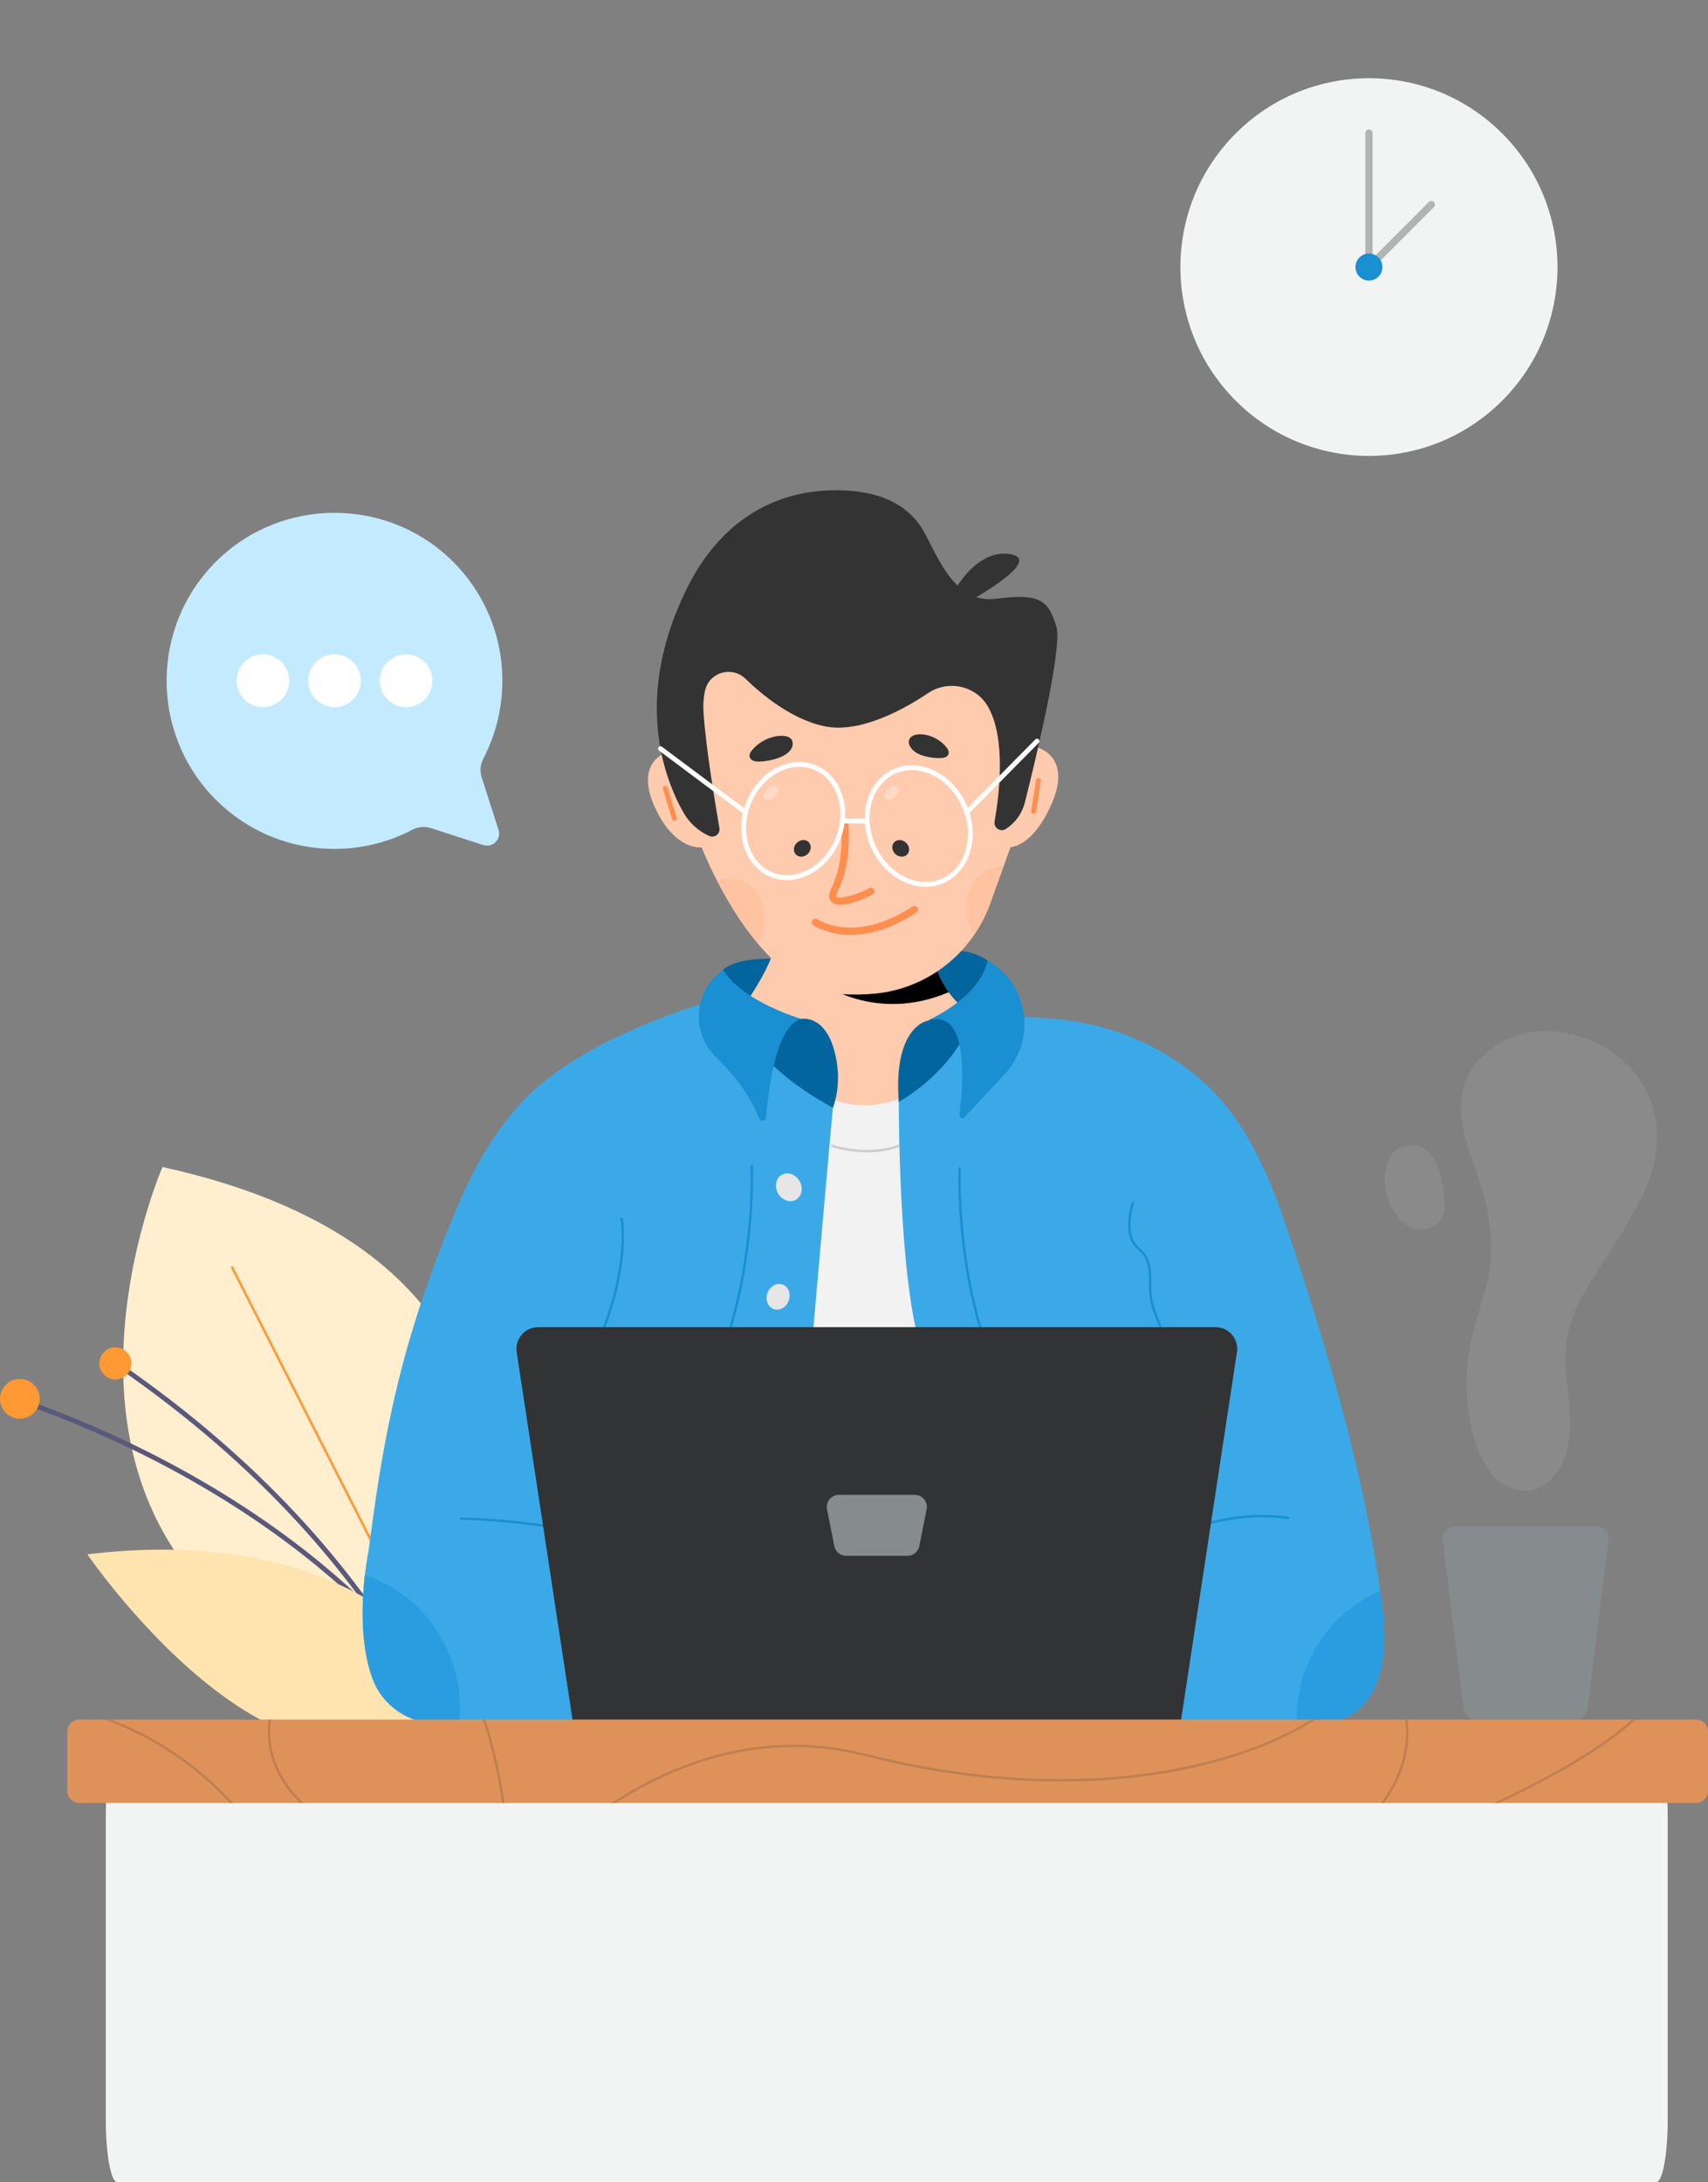 <svg xmlns="http://www.w3.org/2000/svg" width="339" height="433" viewBox="0 0 339 433" fill="none"><rect x="0" y="0" width="339" height="433" fill="#808080" stroke="none"/><g clip-path="url(#clip0_220_4142)"><path d="M328.723 348H23.277C22.019 348 21 353.507 21 360.299V420.701C21 427.493 22.019 433 23.277 433H328.723C329.981 433 331 427.493 331 420.701V360.299C331 353.507 329.981 348 328.723 348Z" fill="#F2F4F4"></path><g opacity="0.2"><path d="M303.976 295.67C303.224 295.837 302.44 295.874 301.638 295.748C293.156 294.419 291.193 281.445 291.066 274.623C290.938 267.703 293.215 261.662 295.019 255.109C296.442 249.944 296.084 244.423 294.989 239.234C293.166 230.601 286.765 220.936 291.951 212.443C295.181 207.154 302.075 204.107 308.165 204.628C323.143 205.912 335.027 219.891 325.422 238.414C322.824 243.424 319.752 248.163 316.646 252.869C312.595 259.009 310.191 264.333 310.791 271.849C311.254 277.675 312.602 283.967 310.449 289.605C309.412 292.324 306.948 295.012 303.976 295.67Z" fill="#B3B3B3"></path></g><path d="M93.539 311.426C93.539 311.426 114.974 249.764 32.251 231.571C32.251 231.571 -3.32 312.961 77.293 336.091L93.539 311.426Z" fill="#FFEFCF"></path><path d="M84.992 328.219C84.905 328.219 84.821 328.172 84.779 328.088L45.843 251.589C45.782 251.472 45.829 251.326 45.948 251.268C46.065 251.207 46.211 251.254 46.269 251.373L85.205 327.872C85.266 327.989 85.219 328.135 85.1 328.193C85.064 328.212 85.027 328.219 84.992 328.219Z" fill="#FF9934"></path><path d="M87.384 336.858C87.22 336.858 87.061 336.774 86.969 336.621C86.916 336.528 81.346 327.137 68.088 315.209C55.85 304.201 34.371 288.718 1.538 277.481C1.288 277.394 1.155 277.122 1.241 276.874C1.328 276.623 1.599 276.492 1.847 276.576C34.858 287.877 56.456 303.454 68.764 314.532C82.118 326.554 87.74 336.043 87.793 336.139C87.927 336.366 87.849 336.661 87.622 336.795C87.547 336.839 87.463 336.861 87.381 336.861L87.384 336.858Z" fill="#5A597C"></path><path d="M90.219 351.809C90.007 351.809 89.812 351.666 89.756 351.453C89.728 351.347 86.901 340.799 77.352 325.731C68.539 311.822 52.032 291.105 23.453 271.404C23.235 271.254 23.181 270.956 23.331 270.738C23.481 270.52 23.778 270.464 23.995 270.616C52.73 290.423 69.325 311.264 78.188 325.262C87.804 340.448 90.655 351.106 90.683 351.212C90.751 351.467 90.596 351.729 90.341 351.795C90.301 351.807 90.259 351.811 90.219 351.811V351.809Z" fill="#5A597C"></path><path d="M312.702 341.214H292.891C291.685 341.214 290.667 340.314 290.518 339.116L286.333 305.581C286.155 304.151 287.267 302.891 288.706 302.891H316.886C318.325 302.891 319.437 304.154 319.259 305.581L315.075 339.116C314.925 340.314 313.907 341.214 312.702 341.214Z" fill="#868B8D"></path><path d="M90.578 334.027C90.578 334.027 73.795 301.649 17.328 308.422C17.328 308.422 60.743 371.844 90.578 334.027Z" fill="#FFE4AF"></path><path d="M143.53 192.463C143.53 192.463 146.156 189.1 158.669 190.628C171.185 192.156 187.301 188.61 187.301 188.61C187.301 188.61 192.69 188.045 196.03 190.628C199.37 193.21 193.711 199.224 193.711 199.224L148.868 202.582L143.527 192.463H143.53Z" fill="#02659D"></path><path d="M165.912 200.123C155.912 199.87 145.757 196.751 136.373 200.098C126.307 203.686 116.213 207.981 107.83 214.747C99.48 221.484 94.102 231.365 90.065 241.132C85.511 252.147 81.621 263.426 78.834 275.029C77.081 282.329 75.705 289.716 74.614 297.142C74.09 300.718 73.591 304.299 73.119 307.882C73.119 307.882 70.032 322.67 73.982 333.192C75.981 338.519 81.136 341.994 86.819 341.994H262.235C262.235 341.994 277.499 342.728 274.323 318.52C270.983 293.043 263.52 267.881 255.383 243.586C251.811 232.925 247.082 221.981 238.5 214.402C230.402 207.25 219.955 203.029 209.22 202.176C191.639 200.777 165.922 200.126 165.915 200.126L165.912 200.123Z" fill="#3BA9E7"></path><path d="M131.991 149.427C131.991 149.427 125.909 151.435 130.049 160.336C134.191 169.236 139.616 168.116 139.616 168.116L131.991 149.427Z" fill="#FFCBAE"></path><path d="M205.047 148.065C205.047 148.065 213.561 149.427 208.35 160.336C204.116 169.192 199.543 168.116 199.543 168.116L205.05 148.065H205.047Z" fill="#FFCBAE"></path><path d="M154.353 184.8C154.353 184.8 154.922 189.773 146.375 201.347C143.735 204.923 145.069 208.53 148.488 211.579C150.311 213.203 152.588 208.3 155.308 209.519C158.179 210.806 161.528 218.185 164.746 218.816C171.283 220.098 177.801 219.315 181.568 216.582C192.245 208.839 190.494 199.39 190.494 199.39C190.494 199.39 185.203 194.8 185.121 187.722L154.353 184.802V184.8Z" fill="#FFCBAE"></path><path d="M188.302 196.878C186.837 194.842 185.17 191.669 185.124 187.72L175.797 186.834L162.785 194.914C162.785 194.914 173.693 203.124 188.299 196.878H188.302Z" fill="black"></path><path d="M189.476 117.138C189.476 117.138 193.944 108.772 200.609 109.978C207.276 111.185 192.024 119.512 192.024 119.512C192.024 119.512 188.137 119.174 189.476 117.138Z" fill="#333333"></path><path d="M202.554 162.613L196.511 179.341C192.963 189.163 184.121 196.137 173.742 197.157C171.682 197.358 169.45 197.412 167.039 197.264C148.694 196.142 137.839 164.558 137.839 164.558L136.805 132.544L152.595 127.749L202.556 133.971V162.616L202.554 162.613Z" fill="#FFCBAE"></path><path d="M140.751 165.876C138.607 164.904 136.816 163.287 135.653 161.238C131.869 154.564 125.503 138.26 136.545 116.344C142.063 105.388 151.406 97.819 164.465 97.31C172.349 97.003 179.881 98.932 183.55 105.815C186.551 111.441 189.752 119.695 197.527 118.833C197.606 118.823 197.686 118.814 197.765 118.805C206.696 117.638 208.119 119.323 209.673 124.378C210.92 128.434 205.577 150.615 203.422 159.209C202.874 161.391 201.519 163.28 199.631 164.498C198.561 165.19 197.185 164.273 197.405 163.02C198.376 157.47 199.682 146.374 196.062 140.166C193.642 136.015 188.161 134.865 184.18 137.55C179.895 140.44 170.803 145.701 163.466 144.079C157.086 142.669 151.291 137.914 147.945 134.673C145.309 132.12 140.851 133.344 139.971 136.906C139.66 138.164 139.517 139.711 139.651 141.616C140.133 148.584 141.916 159.31 142.789 164.297C142.99 165.452 141.818 166.359 140.751 165.876Z" fill="#333333"></path><path d="M160.279 169.483C159.556 170.141 158.505 170.162 157.932 169.532C157.359 168.901 157.48 167.854 158.203 167.198C158.927 166.539 159.977 166.518 160.551 167.149C161.124 167.779 161.002 168.827 160.279 169.483Z" fill="#333333"></path><path d="M177.731 169.483C178.454 170.141 179.505 170.162 180.078 169.532C180.651 168.901 180.53 167.854 179.807 167.198C179.083 166.539 178.033 166.518 177.459 167.149C176.886 167.779 177.008 168.827 177.731 169.483Z" fill="#333333"></path><path d="M168.841 185.502C164.299 185.502 161.612 183.724 161.422 183.595C161.095 183.372 161.011 182.924 161.235 182.596C161.458 182.268 161.902 182.184 162.23 182.407C162.536 182.613 169.787 187.328 181.107 179.873C181.437 179.655 181.882 179.747 182.099 180.079C182.317 180.41 182.226 180.857 181.893 181.075C176.684 184.506 172.242 185.505 168.841 185.505V185.502Z" fill="#FF8E4F"></path><path d="M166.745 179.536C166.13 179.536 165.594 179.421 165.21 179.14C164.632 178.716 164.148 177.816 165.119 175.934C167.663 171.003 166.958 163.544 166.951 163.469C166.912 163.075 167.199 162.724 167.595 162.684C167.988 162.642 168.339 162.932 168.379 163.326C168.412 163.647 169.135 171.28 166.394 176.592C165.959 177.434 165.95 177.884 166.046 177.968C166.809 178.645 171.433 176.942 172.376 176.316C172.657 176.082 173.076 176.096 173.34 176.36C173.621 176.642 173.621 177.096 173.34 177.375C173.081 177.635 169.254 179.534 166.748 179.534L166.745 179.536ZM172.365 176.325C172.348 176.339 172.334 176.353 172.325 176.363C172.336 176.351 172.35 176.337 172.365 176.325Z" fill="#FF8E4F"></path><path d="M148.813 149.619C148.888 149.371 149.036 149.122 149.232 148.886C150.384 147.505 152.008 146.53 153.761 146.151C154.917 145.9 157.346 145.794 157.332 147.526C157.309 150.224 152.558 151.105 150.618 151.119C150.185 151.121 149.733 151.098 149.361 150.88C148.799 150.552 148.673 150.09 148.816 149.619H148.813Z" fill="#333333"></path><path d="M188.258 149.033C188.197 148.813 188.075 148.588 187.921 148.381C186.652 146.701 184.247 145.504 182.122 145.731C180.799 145.874 179.943 146.771 180.603 148.065C181.494 149.816 184.146 150.326 185.908 150.418C186.322 150.439 186.739 150.439 187.151 150.383C187.853 150.287 188.48 149.818 188.26 149.033H188.258Z" fill="#333333"></path><g opacity="0.5"><path d="M199.19 171.932C198.163 171.894 197.14 172.07 196.171 172.496C192.153 174.273 190.62 179.625 192.747 184.451C192.918 184.835 193.11 185.201 193.316 185.554C194.624 183.654 195.706 181.57 196.513 179.339L199.19 171.929V171.932Z" fill="#FFBB95"></path></g><g opacity="0.5"><path d="M147.625 175.017C145.949 174.218 144.082 174.178 142.312 174.75C144.386 178.776 147.148 183.386 150.534 187.384C150.588 187.279 150.649 187.178 150.7 187.068C152.968 182.306 151.59 176.911 147.625 175.017Z" fill="#FFBB95"></path></g><path d="M172 162.442H167.184V163.401H172V162.442Z" fill="white"></path><path d="M147.969 161.652C147.87 161.652 147.77 161.622 147.683 161.556L130.809 148.946C130.599 148.789 130.554 148.489 130.711 148.275C130.868 148.064 131.167 148.02 131.38 148.177L148.254 160.787C148.465 160.944 148.509 161.244 148.352 161.458C148.259 161.584 148.114 161.65 147.969 161.65V161.652Z" fill="white"></path><path d="M191.883 161.652C191.762 161.652 191.64 161.605 191.546 161.514C191.359 161.329 191.357 161.024 191.542 160.837L205.492 146.722C205.677 146.534 205.981 146.532 206.169 146.72C206.356 146.905 206.358 147.209 206.173 147.397L192.223 161.512C192.129 161.605 192.005 161.655 191.883 161.655V161.652Z" fill="white"></path><path d="M183.731 175.971C179.413 175.971 175.002 172.964 172.86 168.109C170.11 161.875 172.13 154.924 177.361 152.609C182.591 150.293 189.083 153.483 191.833 159.716C194.583 165.95 192.563 172.901 187.333 175.216C186.177 175.727 184.957 175.971 183.731 175.971ZM180.972 152.812C179.872 152.812 178.784 153.028 177.749 153.487C173.001 155.587 171.201 161.973 173.735 167.724C176.27 173.473 182.198 176.442 186.947 174.342C191.695 172.242 193.495 165.856 190.96 160.105C188.976 155.608 184.918 152.812 180.974 152.812H180.972Z" fill="white"></path><path d="M156.207 174.637C155.112 174.637 154.033 174.434 153.006 174.023C147.866 171.973 145.664 165.324 148.1 159.201C150.537 153.077 156.699 149.764 161.84 151.814C164.347 152.812 166.233 154.917 167.155 157.736C168.066 160.525 167.921 163.686 166.748 166.637C165.573 169.587 163.509 171.982 160.932 173.381C159.395 174.216 157.785 174.637 156.21 174.637H156.207ZM158.651 152.163C154.752 152.163 150.787 155.036 148.987 159.555C146.748 165.188 148.709 171.279 153.359 173.133C155.596 174.026 158.124 173.815 160.474 172.538C162.854 171.246 164.763 169.025 165.856 166.281C166.947 163.536 167.085 160.607 166.245 158.031C165.414 155.486 163.724 153.593 161.487 152.702C160.57 152.337 159.612 152.161 158.653 152.161L158.651 152.163Z" fill="white"></path><g opacity="0.3"><path d="M154.268 156.106C154.652 156.49 154.418 157.35 153.744 158.025C153.07 158.7 152.211 158.934 151.827 158.55C151.443 158.166 151.677 157.306 152.351 156.631C153.025 155.956 153.884 155.721 154.268 156.106Z" fill="white"></path></g><g opacity="0.3"><path d="M178.215 156.106C178.599 156.49 178.365 157.35 177.691 158.025C177.017 158.7 176.158 158.934 175.774 158.55C175.391 158.166 175.625 157.306 176.299 156.631C176.973 155.956 177.832 155.721 178.215 156.106Z" fill="white"></path></g><path d="M205.143 161.512C205.117 161.512 205.094 161.512 205.068 161.507C204.806 161.465 204.628 161.221 204.67 160.959L205.641 154.796C205.684 154.535 205.929 154.357 206.189 154.397C206.451 154.439 206.629 154.683 206.587 154.946L205.616 161.109C205.578 161.346 205.375 161.514 205.143 161.514V161.512Z" fill="#FF8E4F"></path><path d="M133.843 162.888C133.637 162.888 133.447 162.754 133.386 162.548L131.58 156.577C131.502 156.324 131.645 156.056 131.898 155.979C132.151 155.902 132.417 156.045 132.495 156.298L134.301 162.269C134.379 162.522 134.236 162.789 133.983 162.867C133.936 162.881 133.889 162.888 133.845 162.888H133.843Z" fill="#FF8E4F"></path><path d="M157.986 238.056C156.812 238.735 155.223 238.182 154.439 236.823C153.655 235.461 153.97 233.809 155.145 233.13C156.32 232.45 157.909 233.003 158.693 234.362C159.477 235.721 159.161 237.376 157.986 238.056Z" fill="#E6E6E6"></path><path d="M155.351 254.897C156.507 255.335 157.036 256.774 156.531 258.112C156.025 259.45 154.68 260.181 153.524 259.745C152.367 259.307 151.839 257.868 152.344 256.53C152.85 255.192 154.195 254.461 155.351 254.897Z" fill="#E6E6E6"></path><g opacity="0.2"><path d="M281.035 243.834C274.232 242.428 271.831 227.613 280.045 227.24C285.629 226.985 286.589 235.257 286.701 239.26C286.79 242.414 284.167 244.47 281.059 243.842C281.052 243.842 281.042 243.839 281.035 243.837V243.834Z" fill="#B3B3B3"></path></g><path d="M165.458 218.195C165.458 218.195 170.989 220.829 178.382 218.057C178.382 218.057 178.286 249.6 182.03 264.763H161.33C161.33 264.763 164.742 225.565 165.458 218.197V218.195Z" fill="#F2F2F2"></path><path d="M172.185 228.66C168.276 228.66 165.143 227.622 165.096 227.606C164.972 227.564 164.904 227.428 164.946 227.301C164.988 227.177 165.124 227.109 165.25 227.151C165.321 227.175 172.215 229.459 178.225 227.153C178.347 227.107 178.487 227.168 178.534 227.292C178.581 227.416 178.52 227.554 178.396 227.601C176.327 228.396 174.158 228.66 172.185 228.66Z" fill="#CCCCCC"></path><path d="M178.574 313.954C162.801 313.954 146.276 312.968 136.044 309.574C111.782 301.529 91.716 301.585 91.514 301.599C91.404 301.599 91.276 301.494 91.273 301.363C91.273 301.231 91.379 301.121 91.51 301.121C91.706 301.121 111.854 301.051 136.194 309.122C160.062 317.036 218.463 311.796 220.892 311.573C221.971 310.68 237.344 298.304 255.7 300.971C255.831 300.99 255.92 301.112 255.901 301.243C255.882 301.374 255.756 301.459 255.629 301.445C236.912 298.719 221.297 311.852 221.142 311.986L221.084 312.035L221.009 312.042C220.66 312.075 200.335 313.954 178.572 313.954H178.574Z" fill="#1A8FD1"></path><path d="M233.019 269.402C232.933 269.402 232.848 269.353 232.806 269.271C232.771 269.203 229.366 262.358 228.392 258.627C228.046 257.298 228.039 255.911 228.034 254.57C228.023 252.081 228.013 249.731 225.87 247.992C222.359 245.147 224.559 238.862 224.655 238.597C224.699 238.473 224.838 238.409 224.962 238.452C225.086 238.496 225.151 238.634 225.107 238.759C225.083 238.819 222.925 244.99 226.172 247.622C228.493 249.503 228.505 252.079 228.514 254.57C228.521 255.88 228.526 257.237 228.856 258.507C229.815 262.189 233.199 268.99 233.235 269.058C233.293 269.175 233.246 269.32 233.127 269.379C233.092 269.395 233.057 269.404 233.019 269.404V269.402Z" fill="#1A8FD1"></path><path d="M118.832 266.225C118.799 266.225 118.769 266.218 118.736 266.206C118.615 266.152 118.558 266.011 118.612 265.892C124.854 251.47 123.174 241.998 123.155 241.904C123.131 241.775 123.216 241.648 123.344 241.625C123.475 241.602 123.599 241.686 123.623 241.815C123.642 241.911 125.355 251.512 119.05 266.082C119.01 266.173 118.924 266.225 118.83 266.225H118.832Z" fill="#1A8FD1"></path><path d="M144.465 265.327C144.442 265.327 144.416 265.322 144.392 265.315C144.266 265.276 144.198 265.14 144.238 265.013C149.7 247.976 148.975 231.517 148.968 231.353C148.961 231.222 149.064 231.11 149.195 231.103C149.319 231.084 149.438 231.196 149.445 231.33C149.452 231.494 150.185 248.037 144.694 265.161C144.662 265.262 144.568 265.327 144.467 265.327H144.465Z" fill="#1A8FD1"></path><path d="M195.21 265.796C195.11 265.796 195.016 265.73 194.983 265.63C189.493 248.506 190.223 231.963 190.232 231.799C190.239 231.668 190.333 231.557 190.483 231.572C190.614 231.579 190.717 231.689 190.71 231.822C190.703 231.986 189.977 248.445 195.44 265.482C195.479 265.609 195.411 265.742 195.285 265.784C195.262 265.791 195.236 265.796 195.213 265.796H195.21Z" fill="#1A8FD1"></path><path d="M72.412 312.551C71.818 317.767 71.422 326.373 73.983 333.192C75.981 338.519 81.137 341.995 86.819 341.995H91.107C91.214 340.992 91.273 339.972 91.273 338.939C91.273 326.544 83.339 316.054 72.41 312.553L72.412 312.551Z" fill="#299DDF"></path><path d="M274.323 318.518C274.204 317.613 274.08 316.659 273.946 315.668C264.194 319.811 257.33 329.687 257.33 341.214C257.33 341.477 257.342 341.735 257.349 341.995H262.233C262.233 341.995 277.497 342.728 274.321 318.52L274.323 318.518Z" fill="#299DDF"></path><path d="M165.464 208.031C163.428 201.265 159.033 202.175 159.033 202.175C158.163 201.985 152.958 205.223 151.855 209.744C156.693 215.319 165.305 219.802 165.305 219.802C165.305 219.802 167.498 214.797 165.464 208.031Z" fill="#02659D"></path><path d="M143.531 192.463C143.531 192.463 143.393 192.554 143.156 192.73C137.626 196.876 137.193 205.015 142.157 209.828C145.366 212.94 148.829 217.117 150.638 221.904C150.914 222.635 151.998 222.474 152.061 221.696C152.609 214.97 154.24 203.501 159.038 202.177C159.038 202.177 147.439 198.823 143.531 192.465V192.463Z" fill="#1A8FD1"></path><path d="M183.861 202.629C183.861 202.629 177.278 203.953 178.383 218.656C178.383 218.656 187.973 213.552 192.186 203.894C196.399 194.234 185.121 202.647 183.861 202.629Z" fill="#02659D"></path><path d="M196.031 190.628C194.548 197.166 186.761 201.296 183.859 202.629C192.259 199.571 191.288 214.379 190.419 221.227C190.342 221.843 191.128 222.171 191.51 221.679C191.763 221.351 192.041 221.042 192.397 220.66C193.789 219.162 195.189 217.672 196.584 216.177C197.553 215.136 198.521 214.096 199.483 213.048C205.599 206.4 204.279 195.774 196.628 190.979C196.254 190.745 196.029 190.628 196.029 190.628H196.031Z" fill="#1A8FD1"></path><path d="M298.167 79.491C312.781 64.857 312.781 41.131 298.167 26.497C283.553 11.863 259.858 11.863 245.244 26.497C230.63 41.131 230.63 64.857 245.244 79.491C259.858 94.125 283.553 94.125 298.167 79.491Z" fill="#F2F4F4"></path><path d="M270.988 54.729V26.401C270.988 26.005 271.309 25.682 271.707 25.682C272.105 25.682 272.425 26.003 272.425 26.401V51.261L283.589 40.083C283.869 39.801 284.323 39.801 284.602 40.083C284.883 40.364 284.883 40.818 284.602 41.097L270.988 54.729Z" fill="#B3B3B3"></path><path d="M273.6 54.892C274.647 53.844 274.647 52.145 273.6 51.097C272.554 50.049 270.857 50.049 269.811 51.097C268.764 52.145 268.764 53.844 269.811 54.892C270.857 55.939 272.554 55.939 273.6 54.892Z" fill="#1A8FD1"></path><path d="M234.305 341.992H113.75L102.55 268.303C102.154 265.694 104.169 263.344 106.804 263.344H241.251C243.886 263.344 245.904 265.694 245.506 268.303L234.305 341.992Z" fill="#313334"></path><path d="M180.121 308.716H167.933C166.791 308.716 165.808 307.908 165.588 306.788L164.144 299.483C163.851 298.002 164.982 296.624 166.489 296.624H181.568C183.075 296.624 184.205 298.002 183.913 299.483L182.469 306.788C182.246 307.908 181.266 308.716 180.124 308.716H180.121Z" fill="#868B8D"></path><path d="M3.939 281.509C6.114 281.509 7.878 279.743 7.878 277.565C7.878 275.387 6.114 273.621 3.939 273.621C1.763 273.621 0 275.387 0 277.565C0 279.743 1.763 281.509 3.939 281.509Z" fill="#FF9934"></path><path d="M22.898 273.715C24.652 273.715 26.074 272.291 26.074 270.535C26.074 268.778 24.652 267.354 22.898 267.354C21.145 267.354 19.723 268.778 19.723 270.535C19.723 272.291 21.145 273.715 22.898 273.715Z" fill="#FF9934"></path><path d="M98.95 164.674L95.601 154.247C95.203 153.008 95.344 151.667 95.945 150.512C102.638 137.665 100.417 121.373 89.27 110.82C76.392 98.627 55.951 98.756 43.218 111.101C29.815 124.098 29.684 145.518 42.827 158.679C53.403 169.269 69.319 171.249 81.896 164.624C83.015 164.036 84.328 163.945 85.531 164.331L95.94 167.685C97.794 168.283 99.544 166.53 98.948 164.674H98.95Z" fill="#C4EAFF"></path><path d="M55.886 138.782C57.925 136.739 57.925 133.427 55.886 131.384C53.846 129.342 50.538 129.342 48.498 131.384C46.458 133.427 46.458 136.739 48.498 138.782C50.538 140.824 53.846 140.824 55.886 138.782Z" fill="white"></path><path d="M70.085 138.783C72.125 136.74 72.125 133.428 70.085 131.385C68.045 129.343 64.737 129.343 62.697 131.385C60.658 133.428 60.658 136.74 62.697 138.783C64.737 140.825 68.045 140.825 70.085 138.783Z" fill="white"></path><path d="M84.292 138.782C86.332 136.739 86.332 133.427 84.292 131.384C82.252 129.342 78.945 129.342 76.905 131.384C74.865 133.427 74.865 136.739 76.905 138.782C78.945 140.824 82.252 140.824 84.292 138.782Z" fill="white"></path><path d="M336.609 341.215H15.751C14.43 341.215 13.359 342.287 13.359 343.61V355.372C13.359 356.695 14.43 357.767 15.751 357.767H336.609C337.93 357.767 339.001 356.695 339.001 355.372V343.61C339.001 342.287 337.93 341.215 336.609 341.215Z" fill="#DE9259"></path><g opacity="0.5"><path d="M53.951 346.991C53.597 345.156 53.544 343.229 53.773 341.214H53.291C53.064 343.257 53.122 345.212 53.48 347.08C54.304 351.366 56.602 354.816 59.551 357.766H60.232C57.176 354.797 54.784 351.321 53.951 346.991Z" fill="#A06B47"></path><path d="M95.85 341.214C97.549 346.496 98.857 352.17 99.667 357.766H100.146C99.346 352.17 98.045 346.498 96.355 341.214H95.85Z" fill="#A06B47"></path><path d="M171.797 347.996C151.088 342.754 133.446 349.845 121.363 357.764H122.248C134.228 350.063 151.488 343.349 171.68 348.46C202.694 356.308 226.018 353.606 240.123 349.957C249.114 347.63 256.119 344.46 261.066 341.214H260.243C245.44 350.555 213.64 358.586 171.797 347.996Z" fill="#A06B47"></path><path d="M24.606 342.231C23.759 341.863 22.928 341.526 22.111 341.212H20.744C21.935 341.641 23.169 342.128 24.435 342.679C30.609 345.362 38.39 349.967 45.603 357.764H46.249C38.893 349.707 30.918 344.971 24.608 342.231H24.606Z" fill="#A06B47"></path><path d="M323.884 341.214C322.76 342.241 321.485 343.291 320.039 344.369C313.82 349.006 305.416 353.59 296.514 357.764H297.602C307.977 352.85 318.445 347.021 324.616 341.212H323.884V341.214Z" fill="#A06B47"></path><path d="M278.912 341.214C279.361 344.774 279.136 351.089 274.086 357.766H274.685C279.597 351.103 279.834 344.811 279.394 341.214H278.912Z" fill="#A06B47"></path></g></g><defs><clipPath id="clip0_220_4142"><rect width="339" height="433" fill="white"></rect></clipPath></defs></svg>